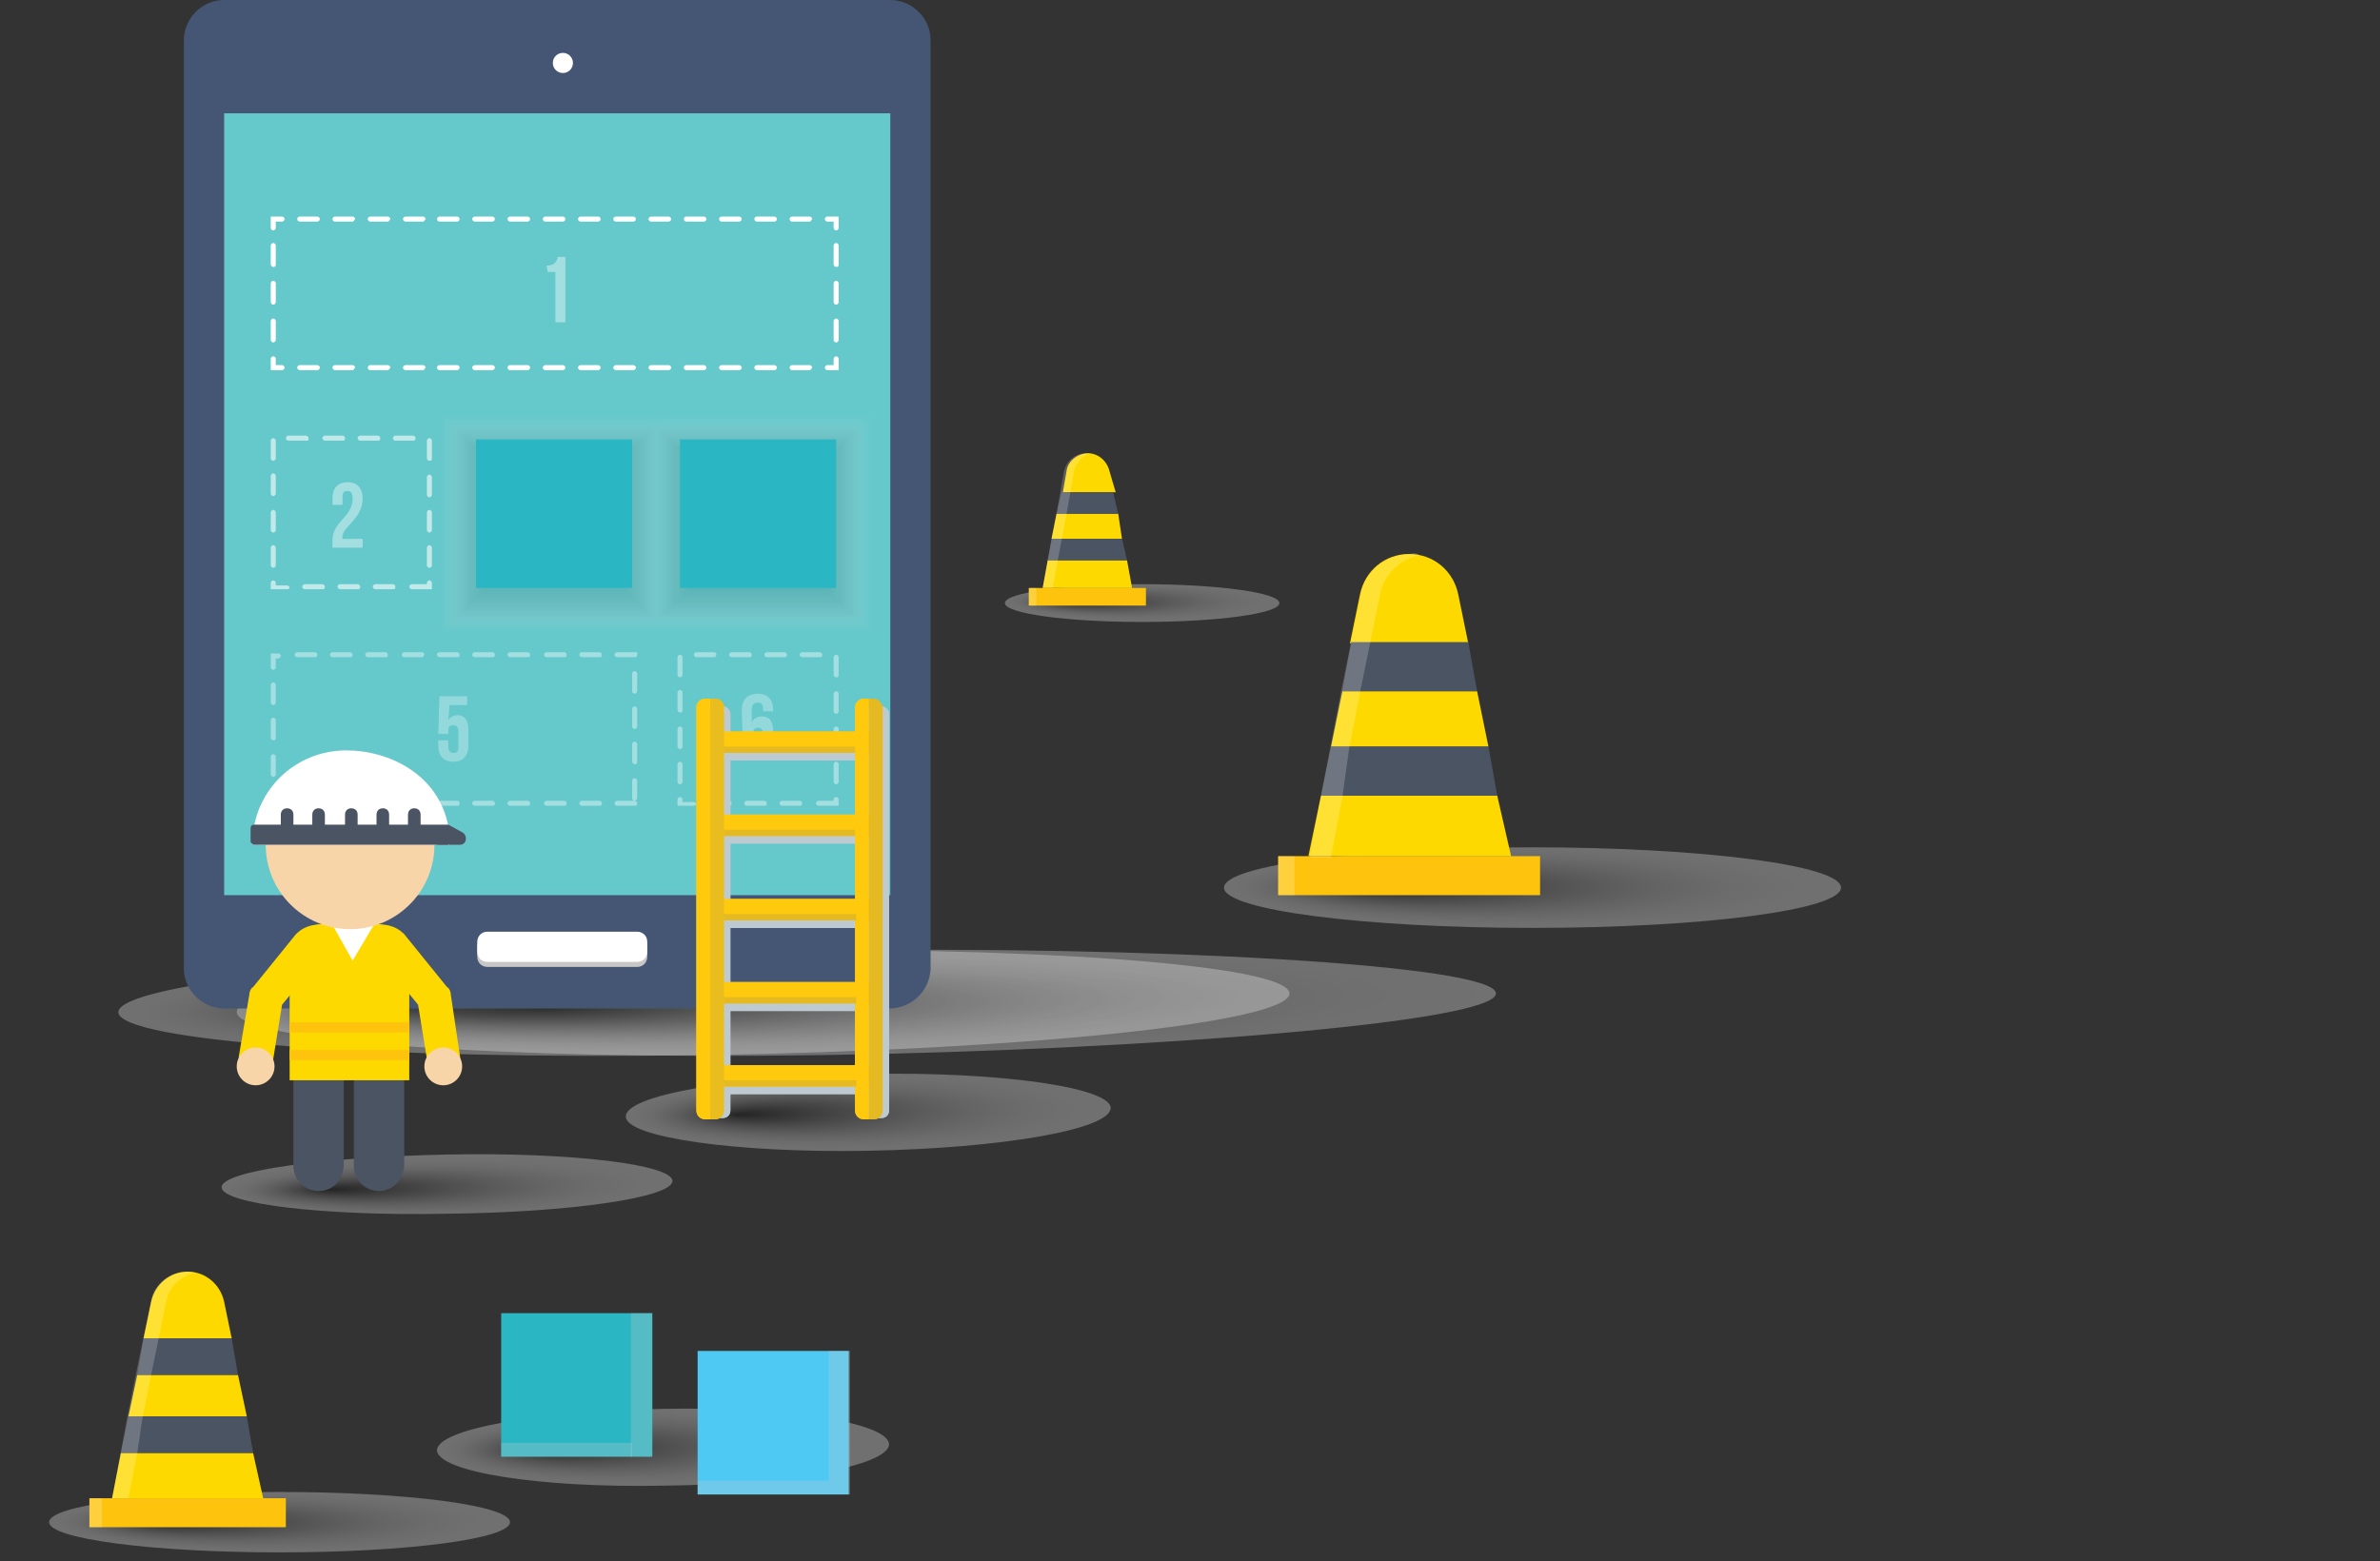 <?xml version="1.0" encoding="utf-8"?>
<!-- Generator: Adobe Illustrator 19.0.0, SVG Export Plug-In . SVG Version: 6.00 Build 0)  -->
<svg version="1.1" id="Layer_1" xmlns="http://www.w3.org/2000/svg" xmlns:xlink="http://www.w3.org/1999/xlink" x="0px" y="0px"
	 viewBox="34 -12 189 124" style="enable-background:new 34 -12 189 124;" xml:space="preserve">
<rect x="34" y="-12" width="189" height="124" fill="#333333" stroke="none"/>
<style type="text/css">
	.st0{opacity:0.3;fill:url(#XMLID_109_);enable-background:new    ;}
	.st1{opacity:0.3;fill:url(#XMLID_110_);enable-background:new    ;}
	.st2{opacity:0.3;fill:url(#XMLID_111_);enable-background:new    ;}
	.st3{fill:#FEC40D;}
	.st4{fill:#FED900;}
	.st5{fill:#4B5462;}
	.st6{opacity:0.2;fill:#FFFFFF;enable-background:new    ;}
	.st7{opacity:0.3;fill:url(#XMLID_112_);enable-background:new    ;}
	.st8{fill:#445674;}
	.st9{fill:#65C8CB;}
	.st10{opacity:0.4;}
	.st11{fill:#FFFFFF;}
	.st12{fill:#C8C6C7;}
	.st13{opacity:0.2;}
	.st14{opacity:0;}
	.st15{opacity:4.761905e-002;}
	.st16{fill:#EDEFEF;}
	.st17{opacity:9.523810e-002;}
	.st18{fill:#E0E3E4;}
	.st19{opacity:0.143;}
	.st20{fill:#D4D9DA;}
	.st21{opacity:0.191;}
	.st22{fill:#C9D0D1;}
	.st23{opacity:0.238;}
	.st24{fill:#BFC7C8;}
	.st25{opacity:0.286;}
	.st26{fill:#B4BFC0;}
	.st27{opacity:0.333;}
	.st28{fill:#AAB7B8;}
	.st29{opacity:0.381;}
	.st30{fill:#A0AFB0;}
	.st31{opacity:0.429;}
	.st32{fill:#96A7A9;}
	.st33{opacity:0.476;}
	.st34{fill:#8DA0A2;}
	.st35{opacity:0.524;}
	.st36{fill:#84999B;}
	.st37{opacity:0.571;}
	.st38{fill:#7B9394;}
	.st39{opacity:0.619;}
	.st40{fill:#728C8E;}
	.st41{opacity:0.667;}
	.st42{fill:#6A8687;}
	.st43{opacity:0.714;}
	.st44{fill:#618081;}
	.st45{opacity:0.762;}
	.st46{fill:#587B7B;}
	.st47{opacity:0.809;}
	.st48{fill:#507576;}
	.st49{opacity:0.857;}
	.st50{fill:#477070;}
	.st51{opacity:0.905;}
	.st52{fill:#3D6B6B;}
	.st53{opacity:0.952;}
	.st54{fill:#336666;}
	.st55{fill:#286262;}
	.st56{fill:#2AB6C2;}
	.st57{opacity:0.6;}
	.st58{opacity:0.3;}
	.st59{opacity:0.3;fill:url(#XMLID_113_);enable-background:new    ;}
	.st60{fill:#BDCAD1;}
	.st61{fill:#FFC90E;}
	.st62{fill:#E5B922;}
	.st63{fill:#EABD1E;}
	.st64{opacity:0.3;fill:url(#XMLID_114_);enable-background:new    ;}
	.st65{fill:#4EC9F3;}
	.st66{opacity:0.3;fill:#BDCAD1;enable-background:new    ;}
	.st67{opacity:0.3;fill:url(#XMLID_115_);enable-background:new    ;}
	.st68{fill:#F8D5A8;}
	.st69{opacity:0.3;fill:url(#XMLID_116_);enable-background:new    ;}
</style>
<radialGradient id="XMLID_109_" cx="966.31" cy="521.378" r="31.547" fx="966.094" fy="504.735" gradientTransform="matrix(-2.100000e-003 -0.137 1.531 -2.420000e-002 -693.291 212.668)" gradientUnits="userSpaceOnUse">
	<stop  offset="0" style="stop-color:#000000"/>
	<stop  offset="9.352094e-002" style="stop-color:#2B2B2B"/>
	<stop  offset="0.229" style="stop-color:#626262"/>
	<stop  offset="0.366" style="stop-color:#929292"/>
	<stop  offset="0.5" style="stop-color:#B9B9B9"/>
	<stop  offset="0.632" style="stop-color:#D8D8D8"/>
	<stop  offset="0.761" style="stop-color:#EEEEEE"/>
	<stop  offset="0.885" style="stop-color:#FBFBFB"/>
	<stop  offset="1" style="stop-color:#FFFFFF"/>
</radialGradient>
<path id="XMLID_354_" class="st0" d="M99.2,63.5c25.7-0.4,53.5,1.1,53.6,3.4c0,2.3-27.8,4.5-53.4,4.9c-25.7,0.4-46.5-1.1-46.6-3.4
	C52.7,66.1,73.5,63.9,99.2,63.5z"/>
<radialGradient id="XMLID_110_" cx="967.389" cy="512.954" r="30.372" fx="967.181" fy="496.93" gradientTransform="matrix(-2.100000e-003 -0.137 1.531 -2.420000e-002 -693.291 212.668)" gradientUnits="userSpaceOnUse">
	<stop  offset="0" style="stop-color:#000000"/>
	<stop  offset="9.352094e-002" style="stop-color:#2B2B2B"/>
	<stop  offset="0.229" style="stop-color:#626262"/>
	<stop  offset="0.366" style="stop-color:#929292"/>
	<stop  offset="0.5" style="stop-color:#B9B9B9"/>
	<stop  offset="0.632" style="stop-color:#D8D8D8"/>
	<stop  offset="0.761" style="stop-color:#EEEEEE"/>
	<stop  offset="0.885" style="stop-color:#FBFBFB"/>
	<stop  offset="1" style="stop-color:#FFFFFF"/>
</radialGradient>
<path id="XMLID_353_" class="st1" d="M89.8,63.5c25.7-0.4,46.5,1.1,46.6,3.4c0,2.3-20.8,4.5-46.4,4.9c-25.7,0.4-46.5-1.1-46.6-3.4
	C43.4,66.1,64.2,63.9,89.8,63.5z"/>
<g id="XMLID_815_">
	
		<radialGradient id="XMLID_111_" cx="780.896" cy="222.331" r="10.518" fx="780.824" fy="216.782" gradientTransform="matrix(0 -0.233 1.739 0 -330.45 290.835)" gradientUnits="userSpaceOnUse">
		<stop  offset="0" style="stop-color:#000000"/>
		<stop  offset="9.352094e-002" style="stop-color:#2B2B2B"/>
		<stop  offset="0.229" style="stop-color:#626262"/>
		<stop  offset="0.366" style="stop-color:#929292"/>
		<stop  offset="0.5" style="stop-color:#B9B9B9"/>
		<stop  offset="0.632" style="stop-color:#D8D8D8"/>
		<stop  offset="0.761" style="stop-color:#EEEEEE"/>
		<stop  offset="0.885" style="stop-color:#FBFBFB"/>
		<stop  offset="1" style="stop-color:#FFFFFF"/>
	</radialGradient>
	<ellipse id="XMLID_352_" class="st2" cx="56.2" cy="108.9" rx="18.3" ry="2.4"/>
	<g id="XMLID_816_">
		<rect id="XMLID_351_" x="41.1" y="107" class="st3" width="15.6" height="2.3"/>
		<path id="XMLID_350_" class="st4" d="M51.8,91.4C51.5,90,50.3,89,48.9,89l0,0c-1.4,0-2.6,1-2.9,2.4l-0.6,2.9h7L51.8,91.4z"/>
		<polygon id="XMLID_349_" class="st4" points="42.9,107 54.9,107 54.1,103.4 43.6,103.4 		"/>
		<polygon id="XMLID_348_" class="st4" points="44.9,97.2 44.2,100.5 53.6,100.5 52.9,97.2 		"/>
		<polygon id="XMLID_347_" class="st5" points="54.1,103.4 43.6,103.4 44.2,100.5 53.6,100.5 		"/>
		<polygon id="XMLID_346_" class="st5" points="52.9,97.2 44.9,97.2 45.4,94.3 52.4,94.3 		"/>
		<path id="XMLID_345_" class="st6" d="M49.5,89.1c-1.1,0.2-2.1,1.1-2.3,2.3l-0.6,2.9L46,97.2l-0.7,3.5l-0.4,2.7l-0.7,3.6h-1.3
			l0.7-3.7l0.5-2.7l0.7-3.5l0.6-2.9l0.6-2.9c0.2-1.3,1.5-2.3,2.9-2.3l0,0C49.1,89,49.3,89,49.5,89.1z"/>
		<rect id="XMLID_344_" x="41.1" y="107" class="st6" width="1" height="2.3"/>
	</g>
</g>
<g id="XMLID_67_">
	
		<radialGradient id="XMLID_112_" cx="997.298" cy="279.539" r="14.055" fx="997.202" fy="272.123" gradientTransform="matrix(0 -0.233 1.739 0 -330.45 290.835)" gradientUnits="userSpaceOnUse">
		<stop  offset="0" style="stop-color:#000000"/>
		<stop  offset="9.352094e-002" style="stop-color:#2B2B2B"/>
		<stop  offset="0.229" style="stop-color:#626262"/>
		<stop  offset="0.366" style="stop-color:#929292"/>
		<stop  offset="0.5" style="stop-color:#B9B9B9"/>
		<stop  offset="0.632" style="stop-color:#D8D8D8"/>
		<stop  offset="0.761" style="stop-color:#EEEEEE"/>
		<stop  offset="0.885" style="stop-color:#FBFBFB"/>
		<stop  offset="1" style="stop-color:#FFFFFF"/>
	</radialGradient>
	<ellipse id="XMLID_107_" class="st7" cx="155.7" cy="58.5" rx="24.5" ry="3.2"/>
	<g id="XMLID_68_">
		<rect id="XMLID_106_" x="135.5" y="56" class="st3" width="20.8" height="3.1"/>
		<path id="XMLID_75_" class="st4" d="M149.8,35.2c-0.4-1.9-2-3.2-3.9-3.2l0,0c-1.9,0-3.5,1.3-3.9,3.2l-0.8,3.9h9.4L149.8,35.2z"/>
		<polygon id="XMLID_74_" class="st4" points="137.9,56 154,56 152.9,51.2 138.9,51.2 		"/>
		<polygon id="XMLID_73_" class="st4" points="140.6,42.9 139.7,47.3 152.2,47.3 151.3,42.9 		"/>
		<polygon id="XMLID_72_" class="st5" points="152.9,51.2 138.9,51.2 139.7,47.3 152.2,47.3 		"/>
		<polygon id="XMLID_71_" class="st5" points="151.3,42.9 140.6,42.9 141.3,39 150.6,39 		"/>
		<path id="XMLID_70_" class="st6" d="M146.7,32.1c-1.5,0.3-2.8,1.5-3.1,3.1l-0.8,3.9l-0.8,3.9l-0.9,4.7l-0.5,3.6l-0.9,4.8h-1.7
			l0.9-4.9l0.7-3.6l0.9-4.7l0.8-3.9l0.8-3.9c0.3-1.7,2-3.1,3.9-3.1l0,0C146.2,31.9,146.5,31.9,146.7,32.1z"/>
		<rect id="XMLID_69_" x="135.5" y="56" class="st6" width="1.3" height="3.1"/>
	</g>
</g>
<path id="XMLID_343_" class="st8" d="M104.6,68.1H51.8c-1.7,0-3.2-1.4-3.2-3.2V-8.8c0-1.7,1.4-3.2,3.2-3.2h52.9
	c1.7,0,3.2,1.4,3.2,3.2V65C107.8,66.7,106.4,68.1,104.6,68.1z"/>
<rect id="XMLID_342_" x="51.8" y="-3" class="st9" width="52.9" height="62.1"/>
<g id="XMLID_782_" class="st10">
	<path id="XMLID_783_" class="st11" d="M84.4,52H83c-0.1,0-0.2-0.1-0.2-0.2c0-0.1,0.1-0.2,0.2-0.2h1.4c0.1,0,0.2,0.1,0.2,0.2
		C84.6,52,84.5,52,84.4,52z M81.6,52h-1.4c-0.1,0-0.2-0.1-0.2-0.2c0-0.1,0.1-0.2,0.2-0.2h1.4c0.1,0,0.2,0.1,0.2,0.2
		C81.8,52,81.7,52,81.6,52z M78.8,52h-1.4c-0.1,0-0.2-0.1-0.2-0.2c0-0.1,0.1-0.2,0.2-0.2h1.4c0.1,0,0.2,0.1,0.2,0.2
		C79,52,78.9,52,78.8,52z M75.9,52h-1.4c-0.1,0-0.2-0.1-0.2-0.2c0-0.1,0.1-0.2,0.2-0.2h1.4c0.1,0,0.2,0.1,0.2,0.2
		C76.1,52,76,52,75.9,52z M73.1,52h-1.4c-0.1,0-0.2-0.1-0.2-0.2c0-0.1,0.1-0.2,0.2-0.2h1.4c0.1,0,0.2,0.1,0.2,0.2
		C73.3,52,73.2,52,73.1,52z M70.3,52h-1.4c-0.1,0-0.2-0.1-0.2-0.2c0-0.1,0.1-0.2,0.2-0.2h1.4c0.1,0,0.2,0.1,0.2,0.2
		C70.5,52,70.4,52,70.3,52z M67.5,52h-1.4c-0.2,0-0.2,0-0.2-0.1s0.1-0.2,0.2-0.2h1.4c0.1,0,0.2,0.1,0.2,0.2C67.6,52,67.6,52,67.5,52
		z M64.6,52h-1.4c-0.1,0-0.2-0.1-0.2-0.2c0-0.1,0.1-0.2,0.2-0.2h1.4c0.1,0,0.2,0.1,0.2,0.2C64.8,52,64.7,52,64.6,52z M61.8,52h-1.4
		c-0.1,0-0.2-0.1-0.2-0.2c0-0.1,0.1-0.2,0.2-0.2h1.4c0.1,0,0.2,0.1,0.2,0.2C62,52,61.9,52,61.8,52z M59,52h-1.4
		c-0.1,0-0.2-0.1-0.2-0.2c0-0.1,0.1-0.2,0.2-0.2H59c0.1,0,0.2,0.1,0.2,0.2C59.2,52,59.1,52,59,52z M56.1,52h-0.6v-1.1
		c0-0.1,0.1-0.2,0.2-0.2c0.1,0,0.2,0.1,0.2,0.2v0.8h0.3c0.1,0,0.2,0.1,0.2,0.2C56.3,52,56.2,52,56.1,52z M84.4,51.6
		c-0.1,0-0.2-0.1-0.2-0.2V50c0-0.1,0.1-0.2,0.2-0.2s0.2,0.1,0.2,0.2v1.4C84.6,51.5,84.5,51.6,84.4,51.6z M55.7,49.7
		c-0.1,0-0.2-0.1-0.2-0.2v-1.4c0-0.1,0.1-0.2,0.2-0.2s0.2,0.1,0.2,0.2v1.4C55.9,49.6,55.8,49.7,55.7,49.7z M84.4,48.7
		c-0.1,0-0.2-0.1-0.2-0.2v-1.4c0-0.1,0.1-0.2,0.2-0.2s0.2,0.1,0.2,0.2v1.4C84.6,48.7,84.5,48.7,84.4,48.7z M55.7,46.8
		c-0.1,0-0.2-0.1-0.2-0.2v-1.4c0-0.1,0.1-0.2,0.2-0.2s0.2,0.1,0.2,0.2v1.4C55.9,46.8,55.8,46.8,55.7,46.8z M84.4,45.9
		c-0.1,0-0.2-0.1-0.2-0.2v-1.4c0-0.1,0.1-0.2,0.2-0.2s0.2,0.1,0.2,0.2v1.4C84.6,45.8,84.5,45.9,84.4,45.9z M55.7,44
		c-0.1,0-0.2-0.1-0.2-0.2v-1.4c0-0.1,0.1-0.2,0.2-0.2s0.2,0.1,0.2,0.2v1.4C55.9,43.9,55.8,44,55.7,44z M84.4,43.1
		c-0.1,0-0.2-0.1-0.2-0.2v-1.4c0-0.1,0.1-0.2,0.2-0.2s0.2,0.1,0.2,0.2v1.4C84.6,43,84.5,43.1,84.4,43.1z M55.7,41.2
		c-0.1,0-0.2-0.1-0.2-0.2v-1.1h0.6c0.1,0,0.2,0.1,0.2,0.2c0,0.1-0.1,0.2-0.2,0.2h-0.2V41C55.9,41.1,55.8,41.2,55.7,41.2z M84.4,40.2
		L84.4,40.2H83c-0.1,0-0.2-0.1-0.2-0.2c0-0.1,0.1-0.2,0.2-0.2h1.6V40C84.6,40.2,84.5,40.2,84.4,40.2z M81.6,40.2h-1.4
		c-0.1,0-0.2-0.1-0.2-0.2c0-0.1,0.1-0.2,0.2-0.2h1.4c0.1,0,0.2,0.1,0.2,0.2C81.8,40.2,81.7,40.2,81.6,40.2z M78.8,40.2h-1.4
		c-0.1,0-0.2-0.1-0.2-0.2c0-0.1,0.1-0.2,0.2-0.2h1.4c0.1,0,0.2,0.1,0.2,0.2C79,40.2,78.9,40.2,78.8,40.2z M75.9,40.2h-1.4
		c-0.1,0-0.2-0.1-0.2-0.2c0-0.1,0.1-0.2,0.2-0.2h1.4c0.1,0,0.2,0.1,0.2,0.2C76.1,40.2,76,40.2,75.9,40.2z M73.1,40.2h-1.4
		c-0.1,0-0.2-0.1-0.2-0.2c0-0.1,0.1-0.2,0.2-0.2h1.4c0.1,0,0.2,0.1,0.2,0.2C73.3,40.2,73.2,40.2,73.1,40.2z M70.3,40.2h-1.4
		c-0.1,0-0.2-0.1-0.2-0.2c0-0.1,0.1-0.2,0.2-0.2h1.4c0.1,0,0.2,0.1,0.2,0.2C70.5,40.2,70.4,40.2,70.3,40.2z M67.5,40.2h-1.4
		c-0.1,0-0.2-0.1-0.2-0.2c0-0.1,0.1-0.2,0.2-0.2h1.4c0.1,0,0.2,0.1,0.2,0.2C67.6,40.2,67.6,40.2,67.5,40.2z M64.6,40.2h-1.4
		c-0.1,0-0.2-0.1-0.2-0.2c0-0.1,0.1-0.2,0.2-0.2h1.4c0.1,0,0.2,0.1,0.2,0.2C64.8,40.2,64.7,40.2,64.6,40.2z M61.8,40.2h-1.4
		c-0.1,0-0.2-0.1-0.2-0.2c0-0.1,0.1-0.2,0.2-0.2h1.4c0.1,0,0.2,0.1,0.2,0.2C62,40.2,61.9,40.2,61.8,40.2z M59,40.2h-1.4
		c-0.1,0-0.2-0.1-0.2-0.2c0-0.1,0.1-0.2,0.2-0.2H59c0.1,0,0.2,0.1,0.2,0.2C59.2,40.2,59.1,40.2,59,40.2z"/>
</g>
<path id="XMLID_312_" class="st12" d="M84.6,64.8H72.7c-0.4,0-0.8-0.3-0.8-0.8v-0.8c0-0.4,0.3-0.8,0.8-0.8h11.9
	c0.4,0,0.8,0.3,0.8,0.8V64C85.4,64.4,85.1,64.8,84.6,64.8z"/>
<path id="XMLID_311_" class="st11" d="M84.6,64.4H72.7c-0.4,0-0.8-0.3-0.8-0.8v-0.8c0-0.4,0.3-0.8,0.8-0.8h11.9
	c0.4,0,0.8,0.3,0.8,0.8v0.8C85.4,64,85.1,64.4,84.6,64.4z"/>
<circle id="XMLID_310_" class="st11" cx="78.7" cy="-7" r="0.8"/>
<g id="XMLID_704_" class="st13">
	<g id="XMLID_4_" class="st14">
		<rect id="XMLID_6_" x="68.7" y="20.8" class="st11" width="18.6" height="17.7"/>
		<rect id="XMLID_5_" x="84.9" y="20.8" class="st11" width="18.6" height="17.7"/>
	</g>
	<g id="XMLID_26_" class="st15">
		<rect id="XMLID_66_" x="68.9" y="20.9" class="st16" width="18.2" height="17.3"/>
		<rect id="XMLID_46_" x="85.1" y="20.9" class="st16" width="18.2" height="17.3"/>
	</g>
	<g id="XMLID_25_" class="st17">
		<rect id="XMLID_65_" x="69.1" y="21.1" class="st18" width="17.8" height="17"/>
		<rect id="XMLID_45_" x="85.3" y="21.1" class="st18" width="17.8" height="17"/>
	</g>
	<g id="XMLID_24_" class="st19">
		<rect id="XMLID_64_" x="69.3" y="21.3" class="st20" width="17.4" height="16.6"/>
		<rect id="XMLID_44_" x="85.4" y="21.3" class="st20" width="17.5" height="16.6"/>
	</g>
	<g id="XMLID_23_" class="st21">
		<rect id="XMLID_63_" x="69.5" y="21.5" class="st22" width="17.1" height="16.2"/>
		<rect id="XMLID_43_" x="85.6" y="21.5" class="st22" width="17.1" height="16.2"/>
	</g>
	<g id="XMLID_22_" class="st23">
		<rect id="XMLID_62_" x="69.7" y="21.7" class="st24" width="16.7" height="15.9"/>
		<rect id="XMLID_42_" x="85.8" y="21.7" class="st24" width="16.7" height="15.9"/>
	</g>
	<g id="XMLID_21_" class="st25">
		<rect id="XMLID_61_" x="69.9" y="21.9" class="st26" width="16.3" height="15.5"/>
		<rect id="XMLID_41_" x="86" y="21.8" class="st26" width="16.3" height="15.5"/>
	</g>
	<g id="XMLID_20_" class="st27">
		<rect id="XMLID_60_" x="70.1" y="22" class="st28" width="15.9" height="15.1"/>
		<rect id="XMLID_40_" x="86.2" y="22" class="st28" width="15.9" height="15.2"/>
	</g>
	<g id="XMLID_19_" class="st29">
		<rect id="XMLID_59_" x="70.3" y="22.2" class="st30" width="15.5" height="14.8"/>
		<rect id="XMLID_39_" x="86.4" y="22.2" class="st30" width="15.6" height="14.8"/>
	</g>
	<g id="XMLID_18_" class="st31">
		<rect id="XMLID_58_" x="70.5" y="22.4" class="st32" width="15.1" height="14.4"/>
		<rect id="XMLID_38_" x="86.6" y="22.4" class="st32" width="15.2" height="14.4"/>
	</g>
	<g id="XMLID_17_" class="st33">
		<rect id="XMLID_57_" x="70.7" y="22.6" class="st34" width="14.7" height="14"/>
		<rect id="XMLID_37_" x="86.8" y="22.6" class="st34" width="14.8" height="14.1"/>
	</g>
	<g id="XMLID_16_" class="st35">
		<rect id="XMLID_56_" x="70.9" y="22.8" class="st36" width="14.3" height="13.6"/>
		<rect id="XMLID_36_" x="87" y="22.7" class="st36" width="14.4" height="13.7"/>
	</g>
	<g id="XMLID_15_" class="st37">
		<rect id="XMLID_55_" x="71" y="23" class="st38" width="14" height="13.3"/>
		<rect id="XMLID_35_" x="87.1" y="22.9" class="st38" width="14" height="13.4"/>
	</g>
	<g id="XMLID_14_" class="st39">
		<rect id="XMLID_54_" x="71.2" y="23.1" class="st40" width="13.6" height="12.9"/>
		<rect id="XMLID_34_" x="87.3" y="23.1" class="st40" width="13.7" height="13"/>
	</g>
	<g id="XMLID_13_" class="st41">
		<rect id="XMLID_53_" x="71.4" y="23.3" class="st42" width="13.2" height="12.5"/>
		<rect id="XMLID_33_" x="87.5" y="23.3" class="st42" width="13.3" height="12.6"/>
	</g>
	<g id="XMLID_12_" class="st43">
		<rect id="XMLID_52_" x="71.6" y="23.5" class="st44" width="12.8" height="12.2"/>
		<rect id="XMLID_32_" x="87.7" y="23.5" class="st44" width="12.9" height="12.3"/>
	</g>
	<g id="XMLID_11_" class="st45">
		<rect id="XMLID_51_" x="71.8" y="23.7" class="st46" width="12.4" height="11.8"/>
		<rect id="XMLID_31_" x="87.9" y="23.6" class="st46" width="12.5" height="11.9"/>
	</g>
	<g id="XMLID_10_" class="st47">
		<rect id="XMLID_50_" x="72" y="23.9" class="st48" width="12" height="11.4"/>
		<rect id="XMLID_30_" x="88.1" y="23.8" class="st48" width="12.2" height="11.6"/>
	</g>
	<g id="XMLID_9_" class="st49">
		<rect id="XMLID_49_" x="72.2" y="24.1" class="st50" width="11.6" height="11.1"/>
		<rect id="XMLID_29_" x="88.3" y="24" class="st50" width="11.8" height="11.2"/>
	</g>
	<g id="XMLID_8_" class="st51">
		<rect id="XMLID_48_" x="72.4" y="24.2" class="st52" width="11.3" height="10.7"/>
		<rect id="XMLID_28_" x="88.5" y="24.2" class="st52" width="11.4" height="10.8"/>
	</g>
	<g id="XMLID_7_" class="st53">
		<rect id="XMLID_47_" x="72.6" y="24.4" class="st54" width="10.9" height="10.3"/>
		<rect id="XMLID_27_" x="88.7" y="24.4" class="st54" width="11" height="10.5"/>
	</g>
	<g id="XMLID_1_">
		<rect id="XMLID_3_" x="72.8" y="24.6" class="st55" width="10.5" height="10"/>
		<rect id="XMLID_2_" x="88.9" y="24.5" class="st55" width="10.6" height="10.1"/>
	</g>
</g>
<rect id="XMLID_305_" x="71.8" y="22.9" class="st56" width="12.4" height="11.8"/>
<g id="XMLID_683_" class="st57">
	<path id="XMLID_684_" class="st11" d="M68.3,34.8h-1.6c-0.1,0-0.2-0.1-0.2-0.2c0-0.1,0.1-0.2,0.2-0.2h1.2v-0.1
		c0-0.1,0.1-0.2,0.2-0.2s0.2,0.1,0.2,0.2C68.3,34.3,68.3,34.8,68.3,34.8z M65.2,34.8h-1.4c-0.1,0-0.2-0.1-0.2-0.2
		c0-0.1,0.1-0.2,0.2-0.2h1.4c0.1,0,0.2,0.1,0.2,0.2C65.4,34.8,65.3,34.8,65.2,34.8z M62.4,34.8H61c-0.1,0-0.2-0.1-0.2-0.2
		c0-0.1,0.1-0.2,0.2-0.2h1.4c0.1,0,0.2,0.1,0.2,0.2C62.6,34.8,62.5,34.8,62.4,34.8z M59.6,34.8h-1.4c-0.1,0-0.2-0.1-0.2-0.2
		c0-0.1,0.1-0.2,0.2-0.2h1.4c0.1,0,0.2,0.1,0.2,0.2C59.8,34.8,59.7,34.8,59.6,34.8z M56.8,34.8h-1.3v-0.5c0-0.1,0.1-0.2,0.2-0.2
		c0.1,0,0.2,0.1,0.2,0.2v0.2h0.9c0.1,0,0.2,0.1,0.2,0.2C56.9,34.8,56.9,34.8,56.8,34.8z M68.1,33.1c-0.1,0-0.2-0.1-0.2-0.2v-1.4
		c0-0.1,0.1-0.2,0.2-0.2s0.2,0.1,0.2,0.2v1.4C68.3,33,68.2,33.1,68.1,33.1z M55.7,33.1c-0.1,0-0.2-0.1-0.2-0.2v-1.4
		c0-0.1,0.1-0.2,0.2-0.2s0.2,0.1,0.2,0.2v1.4C55.9,33,55.8,33.1,55.7,33.1z M68.1,30.3c-0.1,0-0.2-0.1-0.2-0.2v-1.4
		c0-0.1,0.1-0.2,0.2-0.2s0.2,0.1,0.2,0.2v1.4C68.3,30.2,68.2,30.3,68.1,30.3z M55.7,30.3c-0.1,0-0.2-0.1-0.2-0.2v-1.4
		c0-0.1,0.1-0.2,0.2-0.2s0.2,0.1,0.2,0.2v1.4C55.9,30.2,55.8,30.3,55.7,30.3z M68.1,27.5c-0.1,0-0.2-0.1-0.2-0.2v-1.4
		c0-0.1,0.1-0.2,0.2-0.2s0.2,0.1,0.2,0.2v1.4C68.3,27.4,68.2,27.5,68.1,27.5z M55.7,27.4c-0.1,0-0.2-0.1-0.2-0.2v-1.4
		c0-0.1,0.1-0.2,0.2-0.2s0.2,0.1,0.2,0.2v1.4C55.9,27.3,55.8,27.4,55.7,27.4z M68.1,24.6c-0.1,0-0.2-0.1-0.2-0.2V23
		c0-0.1,0.1-0.2,0.2-0.2s0.2,0.1,0.2,0.2v1.4C68.3,24.6,68.2,24.6,68.1,24.6z M55.7,24.6c-0.1,0-0.2-0.1-0.2-0.2V23
		c0-0.1,0.1-0.2,0.2-0.2s0.2,0.1,0.2,0.2v1.4C55.9,24.5,55.8,24.6,55.7,24.6z M66.8,23h-1.4c-0.1,0-0.2-0.1-0.2-0.2s0.1-0.2,0.2-0.2
		h1.4c0.1,0,0.2,0.1,0.2,0.2C67,23,66.9,23,66.8,23z M64,23h-1.4c-0.1,0-0.2-0.1-0.2-0.2s0.1-0.2,0.2-0.2H64c0.1,0,0.2,0.1,0.2,0.2
		C64.2,23,64.1,23,64,23z M61.2,23h-1.4c-0.1,0-0.2-0.1-0.2-0.2s0.1-0.2,0.2-0.2h1.4c0.1,0,0.2,0.1,0.2,0.2C61.4,23,61.3,23,61.2,23
		z M58.4,23h-1.5c-0.1,0-0.2-0.1-0.2-0.2s0.1-0.2,0.2-0.2h1.4c0.1,0,0.2,0.1,0.2,0.2C58.5,23,58.5,23,58.4,23z"/>
</g>
<g id="XMLID_664_" class="st10">
	<path id="XMLID_665_" class="st11" d="M100.6,52H99c-0.1,0-0.2-0.1-0.2-0.2c0-0.1,0.1-0.2,0.2-0.2h1.2v-0.1c0-0.1,0.1-0.2,0.2-0.2
		s0.2,0.1,0.2,0.2C100.6,51.5,100.6,52,100.6,52z M97.5,52h-1.4c-0.1,0-0.2-0.1-0.2-0.2c0-0.1,0.1-0.2,0.2-0.2h1.4
		c0.1,0,0.2,0.1,0.2,0.2C97.7,52,97.6,52,97.5,52z M94.7,52h-1.4c-0.1,0-0.2-0.1-0.2-0.2c0-0.1,0.1-0.2,0.2-0.2h1.4
		c0.1,0,0.2,0.1,0.2,0.2C94.9,52,94.8,52,94.7,52z M91.9,52h-1.4c-0.1,0-0.2-0.1-0.2-0.2c0-0.1,0.1-0.2,0.2-0.2h1.4
		c0.1,0,0.2,0.1,0.2,0.2C92.1,52,92,52,91.9,52z M89.1,52h-1.3v-0.5c0-0.1,0.1-0.2,0.2-0.2s0.2,0.1,0.2,0.2v0.2h0.9
		c0.1,0,0.2,0.1,0.2,0.2C89.2,52,89.2,52,89.1,52z M100.4,50.3c-0.1,0-0.2-0.1-0.2-0.2v-1.4c0-0.1,0.1-0.2,0.2-0.2s0.2,0.1,0.2,0.2
		v1.4C100.6,50.2,100.5,50.3,100.4,50.3z M88,50.3c-0.1,0-0.2-0.1-0.2-0.2v-1.4c0-0.1,0.1-0.2,0.2-0.2s0.2,0.1,0.2,0.2v1.4
		C88.2,50.2,88.1,50.3,88,50.3z M100.4,47.5c-0.1,0-0.2-0.1-0.2-0.2v-1.4c0-0.1,0.1-0.2,0.2-0.2s0.2,0.1,0.2,0.2v1.4
		C100.6,47.4,100.5,47.5,100.4,47.5z M88,47.5c-0.1,0-0.2-0.1-0.2-0.2v-1.4c0-0.1,0.1-0.2,0.2-0.2s0.2,0.1,0.2,0.2v1.4
		C88.2,47.4,88.1,47.5,88,47.5z M100.4,44.7c-0.1,0-0.2-0.1-0.2-0.2v-1.4c0-0.1,0.1-0.2,0.2-0.2s0.2,0.1,0.2,0.2v1.4
		C100.6,44.6,100.5,44.7,100.4,44.7z M88,44.6c-0.1,0-0.2-0.1-0.2-0.2V43c0-0.1,0.1-0.2,0.2-0.2s0.2,0.1,0.2,0.2v1.4
		C88.2,44.6,88.1,44.6,88,44.6z M100.4,41.8c-0.1,0-0.2-0.1-0.2-0.2v-1.4c0-0.1,0.1-0.2,0.2-0.2s0.2,0.1,0.2,0.2v1.4
		C100.6,41.8,100.5,41.8,100.4,41.8z M88,41.8c-0.1,0-0.2-0.1-0.2-0.2v-1.4c0-0.1,0.1-0.2,0.2-0.2s0.2,0.1,0.2,0.2v1.4
		C88.2,41.7,88.1,41.8,88,41.8z M99.1,40.2h-1.4c-0.1,0-0.2-0.1-0.2-0.2c0-0.1,0.1-0.2,0.2-0.2h1.4c0.1,0,0.2,0.1,0.2,0.2
		C99.3,40.2,99.2,40.2,99.1,40.2z M96.3,40.2h-1.4c-0.1,0-0.2-0.1-0.2-0.2c0-0.1,0.1-0.2,0.2-0.2h1.4c0.1,0,0.2,0.1,0.2,0.2
		C96.5,40.2,96.4,40.2,96.3,40.2z M93.5,40.2h-1.4c-0.1,0-0.2-0.1-0.2-0.2c0-0.1,0.1-0.2,0.2-0.2h1.4c0.1,0,0.2,0.1,0.2,0.2
		C93.7,40.2,93.6,40.2,93.5,40.2z M90.7,40.2h-1.4c-0.1,0-0.2-0.1-0.2-0.2c0-0.1,0.1-0.2,0.2-0.2h1.4c0.1,0,0.2,0.1,0.2,0.2
		C90.8,40.2,90.8,40.2,90.7,40.2z"/>
</g>
<rect id="XMLID_269_" x="88" y="22.9" class="st56" width="12.4" height="11.8"/>
<g id="XMLID_610_">
	<g id="XMLID_661_">
		<path id="XMLID_268_" class="st11" d="M100.6,17.4h-0.9c-0.1,0-0.2-0.1-0.2-0.2s0.1-0.2,0.2-0.2h0.5v-0.5c0-0.1,0.1-0.2,0.2-0.2
			s0.2,0.1,0.2,0.2C100.6,16.5,100.6,17.4,100.6,17.4z"/>
	</g>
	<g id="XMLID_644_">
		<path id="XMLID_645_" class="st11" d="M98.3,17.4h-1.4c-0.1,0-0.2-0.1-0.2-0.2s0.1-0.2,0.2-0.2h1.4c0.1,0,0.2,0.1,0.2,0.2
			C98.4,17.3,98.4,17.4,98.3,17.4z M95.5,17.4h-1.4c-0.1,0-0.2-0.1-0.2-0.2S94,17,94.1,17h1.4c0.1,0,0.2,0.1,0.2,0.2
			S95.6,17.4,95.5,17.4z M92.7,17.4h-1.4c-0.1,0-0.2-0.1-0.2-0.2s0.1-0.2,0.2-0.2h1.4c0.1,0,0.2,0.1,0.2,0.2S92.8,17.4,92.7,17.4z
			 M89.9,17.4h-1.4c-0.1,0-0.2-0.1-0.2-0.2s0.1-0.2,0.2-0.2h1.4c0.1,0,0.2,0.1,0.2,0.2S90,17.4,89.9,17.4z M87.1,17.4h-1.4
			c-0.1,0-0.2-0.1-0.2-0.2s0.1-0.2,0.2-0.2h1.4c0.1,0,0.2,0.1,0.2,0.2S87.2,17.4,87.1,17.4z M84.3,17.4h-1.4c-0.1,0-0.2-0.1-0.2-0.2
			s0.1-0.2,0.2-0.2h1.4c0.1,0,0.2,0.1,0.2,0.2C84.5,17.3,84.4,17.4,84.3,17.4z M81.5,17.4h-1.4c-0.1,0-0.2-0.1-0.2-0.2
			S80,17,80.1,17h1.4c0.1,0,0.2,0.1,0.2,0.2S81.6,17.4,81.5,17.4z M78.7,17.4h-1.4c-0.1,0-0.2-0.1-0.2-0.2s0.1-0.2,0.2-0.2h1.4
			c0.1,0,0.2,0.1,0.2,0.2S78.8,17.4,78.7,17.4z M75.9,17.4h-1.4c-0.1,0-0.2-0.1-0.2-0.2s0.1-0.2,0.2-0.2h1.4c0.1,0,0.2,0.1,0.2,0.2
			S76,17.4,75.9,17.4z M73.1,17.4h-1.4c-0.1,0-0.2-0.1-0.2-0.2s0.1-0.2,0.2-0.2h1.4c0.1,0,0.2,0.1,0.2,0.2S73.2,17.4,73.1,17.4z
			 M70.3,17.4h-1.4c-0.1,0-0.2-0.1-0.2-0.2s0.1-0.2,0.2-0.2h1.4c0.1,0,0.2,0.1,0.2,0.2C70.5,17.3,70.4,17.4,70.3,17.4z M67.6,17.4
			h-1.4c-0.1,0-0.2-0.1-0.2-0.2s0.1-0.2,0.2-0.2h1.4c0.1,0,0.2,0.1,0.2,0.2C67.7,17.3,67.7,17.4,67.6,17.4z M64.8,17.4h-1.4
			c-0.1,0-0.2-0.1-0.2-0.2s0.1-0.2,0.2-0.2h1.4c0.1,0,0.2,0.1,0.2,0.2C64.9,17.3,64.9,17.4,64.8,17.4z M62,17.4h-1.4
			c-0.1,0-0.2-0.1-0.2-0.2s0.1-0.2,0.2-0.2H62c0.1,0,0.2,0.1,0.2,0.2C62.1,17.3,62.1,17.4,62,17.4z M59.2,17.4h-1.4
			c-0.1,0-0.2-0.1-0.2-0.2s0.1-0.2,0.2-0.2h1.4c0.1,0,0.2,0.1,0.2,0.2S59.3,17.4,59.2,17.4z"/>
	</g>
	<g id="XMLID_642_">
		<path id="XMLID_252_" class="st11" d="M56.4,17.4h-0.9v-0.9c0-0.1,0.1-0.2,0.2-0.2c0.1,0,0.2,0.1,0.2,0.2V17h0.5
			c0.1,0,0.2,0.1,0.2,0.2C56.6,17.3,56.5,17.4,56.4,17.4z"/>
	</g>
	<g id="XMLID_637_">
		<path id="XMLID_638_" class="st11" d="M55.7,15.2c-0.1,0-0.2-0.1-0.2-0.2v-1.5c0-0.1,0.1-0.2,0.2-0.2s0.2,0.1,0.2,0.2V15
			C55.9,15.1,55.8,15.2,55.7,15.2z M55.7,12.2c-0.1,0-0.2-0.1-0.2-0.2v-1.5c0-0.1,0.1-0.2,0.2-0.2s0.2,0.1,0.2,0.2V12
			C55.9,12.1,55.8,12.2,55.7,12.2z M55.7,9.2c-0.1,0-0.2-0.1-0.2-0.2V7.5c0-0.1,0.1-0.2,0.2-0.2s0.2,0.1,0.2,0.2V9
			C55.9,9.2,55.8,9.2,55.7,9.2z"/>
	</g>
	<g id="XMLID_635_">
		<path id="XMLID_248_" class="st11" d="M55.7,6.3c-0.1,0-0.2-0.1-0.2-0.2V5.2h0.9c0.1,0,0.2,0.1,0.2,0.2s-0.1,0.2-0.2,0.2h-0.5v0.5
			C55.9,6.2,55.8,6.3,55.7,6.3z"/>
	</g>
	<g id="XMLID_618_">
		<path id="XMLID_619_" class="st11" d="M98.3,5.6h-1.4c-0.1,0-0.2-0.1-0.2-0.2s0.1-0.2,0.2-0.2h1.4c0.1,0,0.2,0.1,0.2,0.2
			C98.4,5.5,98.4,5.6,98.3,5.6z M95.5,5.6h-1.4c-0.1,0-0.2-0.1-0.2-0.2s0.1-0.2,0.2-0.2h1.4c0.1,0,0.2,0.1,0.2,0.2
			S95.6,5.6,95.5,5.6z M92.7,5.6h-1.4c-0.1,0-0.2-0.1-0.2-0.2s0.1-0.2,0.2-0.2h1.4c0.1,0,0.2,0.1,0.2,0.2S92.8,5.6,92.7,5.6z
			 M89.9,5.6h-1.4c-0.1,0-0.2-0.1-0.2-0.2s0.1-0.2,0.2-0.2h1.4c0.1,0,0.2,0.1,0.2,0.2S90,5.6,89.9,5.6z M87.1,5.6h-1.4
			c-0.1,0-0.2-0.1-0.2-0.2s0.1-0.2,0.2-0.2h1.4c0.1,0,0.2,0.1,0.2,0.2S87.2,5.6,87.1,5.6z M84.3,5.6h-1.4c-0.1,0-0.2-0.1-0.2-0.2
			s0.1-0.2,0.2-0.2h1.4c0.1,0,0.2,0.1,0.2,0.2S84.4,5.6,84.3,5.6z M81.5,5.6h-1.4c-0.1,0-0.2-0.1-0.2-0.2s0.1-0.2,0.2-0.2h1.4
			c0.1,0,0.2,0.1,0.2,0.2S81.6,5.6,81.5,5.6z M78.7,5.6h-1.4c-0.1,0-0.2-0.1-0.2-0.2s0.1-0.2,0.2-0.2h1.4c0.1,0,0.2,0.1,0.2,0.2
			S78.8,5.6,78.7,5.6z M75.9,5.6h-1.4c-0.1,0-0.2-0.1-0.2-0.2s0.1-0.2,0.2-0.2h1.4c0.1,0,0.2,0.1,0.2,0.2S76,5.6,75.9,5.6z
			 M73.1,5.6h-1.4c-0.1,0-0.2-0.1-0.2-0.2s0.1-0.2,0.2-0.2h1.4c0.1,0,0.2,0.1,0.2,0.2S73.2,5.6,73.1,5.6z M70.3,5.6h-1.4
			c-0.1,0-0.2-0.1-0.2-0.2s0.1-0.2,0.2-0.2h1.4c0.1,0,0.2,0.1,0.2,0.2S70.4,5.6,70.3,5.6z M67.6,5.6h-1.4c-0.1,0-0.2-0.1-0.2-0.2
			s0.1-0.2,0.2-0.2h1.4c0.1,0,0.2,0.1,0.2,0.2C67.7,5.5,67.7,5.6,67.6,5.6z M64.8,5.6h-1.4c-0.1,0-0.2-0.1-0.2-0.2s0.1-0.2,0.2-0.2
			h1.4c0.1,0,0.2,0.1,0.2,0.2C64.9,5.5,64.9,5.6,64.8,5.6z M62,5.6h-1.4c-0.1,0-0.2-0.1-0.2-0.2s0.1-0.2,0.2-0.2H62
			c0.1,0,0.2,0.1,0.2,0.2C62.1,5.5,62.1,5.6,62,5.6z M59.2,5.6h-1.4c-0.1,0-0.2-0.1-0.2-0.2s0.1-0.2,0.2-0.2h1.4
			c0.1,0,0.2,0.1,0.2,0.2S59.3,5.6,59.2,5.6z"/>
	</g>
	<g id="XMLID_616_">
		<path id="XMLID_232_" class="st11" d="M100.4,6.3c-0.1,0-0.2-0.1-0.2-0.2V5.6h-0.5c-0.1,0-0.2-0.1-0.2-0.2s0.1-0.2,0.2-0.2h0.9
			v0.9C100.6,6.2,100.5,6.3,100.4,6.3z"/>
	</g>
	<g id="XMLID_611_">
		<path id="XMLID_612_" class="st11" d="M100.4,15.2c-0.1,0-0.2-0.1-0.2-0.2v-1.5c0-0.1,0.1-0.2,0.2-0.2s0.2,0.1,0.2,0.2V15
			C100.6,15.1,100.5,15.2,100.4,15.2z M100.4,12.2c-0.1,0-0.2-0.1-0.2-0.2v-1.5c0-0.1,0.1-0.2,0.2-0.2s0.2,0.1,0.2,0.2V12
			C100.6,12.1,100.5,12.2,100.4,12.2z M100.4,9.2c-0.1,0-0.2-0.1-0.2-0.2V7.5c0-0.1,0.1-0.2,0.2-0.2s0.2,0.1,0.2,0.2V9
			C100.6,9.2,100.5,9.2,100.4,9.2z"/>
	</g>
</g>
<g id="XMLID_596_">
	<g id="XMLID_607_" class="st58">
		<path id="XMLID_608_" class="st11" d="M69.6,46.8v0.5c0,0.4,0.2,0.5,0.4,0.5c0.3,0,0.4-0.1,0.4-0.5v-1.2c0-0.4-0.2-0.5-0.4-0.5
			c-0.3,0-0.4,0.1-0.4,0.5v0.2h-0.8l0.1-3h2.2V44h-1.4l-0.1,1.2c0.1-0.2,0.4-0.4,0.7-0.4c0.6,0,0.9,0.4,0.9,1.2v1.2
			c0,0.8-0.4,1.3-1.2,1.3s-1.2-0.5-1.2-1.3v-0.4H69.6z"/>
	</g>
	<g id="XMLID_604_" class="st10">
		<path id="XMLID_605_" class="st11" d="M77.4,9.1c0.6,0,0.8-0.3,0.9-0.7h0.6v5.2h-0.8v-4h-0.6L77.4,9.1L77.4,9.1z"/>
	</g>
	<g id="XMLID_601_" class="st10">
		<path id="XMLID_602_" class="st11" d="M61.6,27c-0.3,0-0.4,0.1-0.4,0.5v0.6h-0.8v-0.5c0-0.8,0.4-1.3,1.2-1.3s1.2,0.5,1.2,1.3
			c0,1.7-1.8,2.3-1.6,3.2h1.6v0.7h-2.4v-0.6c0-1.5,1.6-1.8,1.6-3.3C62,27.2,61.9,27,61.6,27z"/>
	</g>
	<g id="XMLID_597_" class="st58">
		<path id="XMLID_598_" class="st11" d="M92.9,44.5c0-0.9,0.4-1.4,1.3-1.4c0.8,0,1.2,0.5,1.2,1.3v0.1h-0.8v-0.2
			c0-0.4-0.2-0.5-0.4-0.5c-0.3,0-0.5,0.1-0.5,0.6v1c0.1-0.3,0.4-0.5,0.8-0.5c0.6,0,0.9,0.4,0.9,1.2v1c0,0.8-0.4,1.3-1.2,1.3
			c-0.8,0-1.2-0.5-1.2-1.3L92.9,44.5L92.9,44.5z M93.8,46.3v0.9c0,0.4,0.2,0.5,0.4,0.5c0.3,0,0.4-0.1,0.4-0.5v-0.9
			c0-0.4-0.2-0.5-0.4-0.5C93.9,45.8,93.8,46,93.8,46.3z"/>
	</g>
</g>
<g id="XMLID_544_">
	
		<radialGradient id="XMLID_113_" cx="466.998" cy="516.092" r="13.078" fx="466.908" fy="509.192" gradientTransform="matrix(-3.700000e-003 -0.233 1.474 -2.330000e-002 -656.191 197.183)" gradientUnits="userSpaceOnUse">
		<stop  offset="0" style="stop-color:#000000"/>
		<stop  offset="9.352094e-002" style="stop-color:#2B2B2B"/>
		<stop  offset="0.229" style="stop-color:#626262"/>
		<stop  offset="0.366" style="stop-color:#929292"/>
		<stop  offset="0.5" style="stop-color:#B9B9B9"/>
		<stop  offset="0.632" style="stop-color:#D8D8D8"/>
		<stop  offset="0.761" style="stop-color:#EEEEEE"/>
		<stop  offset="0.885" style="stop-color:#FBFBFB"/>
		<stop  offset="1" style="stop-color:#FFFFFF"/>
	</radialGradient>
	<path id="XMLID_223_" class="st59" d="M102.9,73.3c10.7-0.2,19.3,1.1,19.3,2.7c0,1.7-8.6,3.2-19.2,3.4c-10.7,0.2-19.3-1.1-19.3-2.7
		C83.6,75,92.2,73.5,102.9,73.3z"/>
	<g id="XMLID_545_">
		<g id="XMLID_570_">
			<g id="XMLID_586_">
				<path id="XMLID_222_" class="st60" d="M91.4,76.8h-0.9c-0.3,0-0.6-0.3-0.6-0.6V44.7c0-0.3,0.3-0.6,0.6-0.6h0.9
					c0.3,0,0.6,0.3,0.6,0.6v31.5C92,76.6,91.7,76.8,91.4,76.8z"/>
				<path id="XMLID_221_" class="st60" d="M104,76.8h-0.9c-0.3,0-0.6-0.3-0.6-0.6V44.7c0-0.3,0.3-0.6,0.6-0.6h0.9
					c0.3,0,0.6,0.3,0.6,0.6v31.5C104.6,76.6,104.3,76.8,104,76.8z"/>
				<rect id="XMLID_220_" x="90.7" y="46.7" class="st60" width="12.8" height="1.7"/>
				<rect id="XMLID_219_" x="90.7" y="53.3" class="st60" width="12.8" height="1.7"/>
				<rect id="XMLID_218_" x="90.7" y="60" class="st60" width="12.8" height="1.7"/>
				<rect id="XMLID_217_" x="90.7" y="66.6" class="st60" width="12.8" height="1.7"/>
				<rect id="XMLID_216_" x="90.7" y="73.2" class="st60" width="12.8" height="1.7"/>
			</g>
			<g id="XMLID_571_">
				<rect id="XMLID_215_" x="90.2" y="46.1" class="st61" width="12.8" height="1.7"/>
				<rect id="XMLID_214_" x="90.2" y="52.7" class="st61" width="12.8" height="1.7"/>
				<rect id="XMLID_213_" x="91" y="53.9" class="st62" width="11" height="0.5"/>
				<rect id="XMLID_212_" x="91" y="47.3" class="st62" width="11" height="0.5"/>
				<rect id="XMLID_211_" x="90.2" y="59.4" class="st61" width="12.8" height="1.7"/>
				<rect id="XMLID_210_" x="90.2" y="66" class="st61" width="12.8" height="1.7"/>
				<rect id="XMLID_209_" x="90.2" y="72.6" class="st61" width="12.8" height="1.7"/>
				<path id="XMLID_208_" class="st61" d="M90,43.5c-0.4,0-0.7,0.3-0.7,0.7v32c0,0.4,0.3,0.7,0.7,0.7h0.4V43.5H90z"/>
				<path id="XMLID_207_" class="st61" d="M102.6,43.5c-0.4,0-0.7,0.3-0.7,0.7v32c0,0.4,0.3,0.7,0.7,0.7h0.4V43.5H102.6z"/>
				<path id="XMLID_206_" class="st62" d="M103.4,43.5H103v33.4h0.4c0.4,0,0.7-0.3,0.7-0.7v-32C104,43.8,103.7,43.5,103.4,43.5z"/>
				<rect id="XMLID_205_" x="91" y="60.6" class="st62" width="11" height="0.5"/>
				<rect id="XMLID_204_" x="91" y="67.2" class="st62" width="11" height="0.5"/>
				<rect id="XMLID_203_" x="91" y="73.8" class="st62" width="11" height="0.5"/>
				<path id="XMLID_202_" class="st63" d="M90.8,43.5h-0.4v33.4h0.4c0.4,0,0.7-0.3,0.7-0.7v-32C91.5,43.8,91.2,43.5,90.8,43.5z"/>
			</g>
		</g>
		<g id="XMLID_546_">
			<g id="XMLID_562_">
				<path id="XMLID_201_" class="st60" d="M91.4,76.8h-0.9c-0.3,0-0.6-0.3-0.6-0.6V44.7c0-0.3,0.3-0.6,0.6-0.6h0.9
					c0.3,0,0.6,0.3,0.6,0.6v31.5C92,76.6,91.7,76.8,91.4,76.8z"/>
				<path id="XMLID_200_" class="st60" d="M104,76.8h-0.9c-0.3,0-0.6-0.3-0.6-0.6V44.7c0-0.3,0.3-0.6,0.6-0.6h0.9
					c0.3,0,0.6,0.3,0.6,0.6v31.5C104.6,76.6,104.3,76.8,104,76.8z"/>
				<rect id="XMLID_199_" x="90.7" y="46.7" class="st60" width="12.8" height="1.7"/>
				<rect id="XMLID_198_" x="90.7" y="53.3" class="st60" width="12.8" height="1.7"/>
				<rect id="XMLID_197_" x="90.7" y="60" class="st60" width="12.8" height="1.7"/>
				<rect id="XMLID_196_" x="90.7" y="66.6" class="st60" width="12.8" height="1.7"/>
				<rect id="XMLID_195_" x="90.7" y="73.2" class="st60" width="12.8" height="1.7"/>
			</g>
			<g id="XMLID_547_">
				<rect id="XMLID_194_" x="90.2" y="46.1" class="st61" width="12.8" height="1.7"/>
				<rect id="XMLID_193_" x="90.2" y="52.7" class="st61" width="12.8" height="1.7"/>
				<rect id="XMLID_192_" x="91" y="53.9" class="st62" width="11" height="0.5"/>
				<rect id="XMLID_191_" x="91" y="47.3" class="st62" width="11" height="0.5"/>
				<rect id="XMLID_190_" x="90.2" y="59.4" class="st61" width="12.8" height="1.7"/>
				<rect id="XMLID_189_" x="90.2" y="66" class="st61" width="12.8" height="1.7"/>
				<rect id="XMLID_188_" x="90.2" y="72.6" class="st61" width="12.8" height="1.7"/>
				<path id="XMLID_187_" class="st61" d="M90,43.5c-0.4,0-0.7,0.3-0.7,0.7v32c0,0.4,0.3,0.7,0.7,0.7h0.4V43.5H90z"/>
				<path id="XMLID_186_" class="st61" d="M102.6,43.5c-0.4,0-0.7,0.3-0.7,0.7v32c0,0.4,0.3,0.7,0.7,0.7h0.4V43.5H102.6z"/>
				<path id="XMLID_185_" class="st62" d="M103.4,43.5H103v33.4h0.4c0.4,0,0.7-0.3,0.7-0.7v-32C104,43.8,103.7,43.5,103.4,43.5z"/>
				<rect id="XMLID_184_" x="91" y="60.6" class="st62" width="11" height="0.5"/>
				<rect id="XMLID_183_" x="91" y="67.2" class="st62" width="11" height="0.5"/>
				<rect id="XMLID_182_" x="91" y="73.8" class="st62" width="11" height="0.5"/>
				<path id="XMLID_181_" class="st63" d="M90.8,43.5h-0.4v33.4h0.4c0.4,0,0.7-0.3,0.7-0.7v-32C91.5,43.8,91.2,43.5,90.8,43.5z"/>
			</g>
		</g>
	</g>
</g>
<radialGradient id="XMLID_114_" cx="355.004" cy="523.332" r="13.073" fx="354.914" fy="516.436" gradientTransform="matrix(-3.700000e-003 -0.233 1.368 -2.160000e-002 -628.106 196.978)" gradientUnits="userSpaceOnUse">
	<stop  offset="0" style="stop-color:#000000"/>
	<stop  offset="9.352094e-002" style="stop-color:#2B2B2B"/>
	<stop  offset="0.229" style="stop-color:#626262"/>
	<stop  offset="0.366" style="stop-color:#929292"/>
	<stop  offset="0.5" style="stop-color:#B9B9B9"/>
	<stop  offset="0.632" style="stop-color:#D8D8D8"/>
	<stop  offset="0.761" style="stop-color:#EEEEEE"/>
	<stop  offset="0.885" style="stop-color:#FBFBFB"/>
	<stop  offset="1" style="stop-color:#FFFFFF"/>
</radialGradient>
<path id="XMLID_177_" class="st64" d="M86.6,99.9c9.9-0.2,17.9,1.1,18,2.8c0,1.7-8,3.2-17.9,3.3c-9.9,0.2-17.9-1.1-18-2.8
	C68.7,101.5,76.7,100.1,86.6,99.9z"/>
<g id="XMLID_535_">
	<rect id="XMLID_175_" x="89.4" y="95.3" class="st65" width="12" height="11.4"/>
	<rect id="XMLID_174_" x="89.4" y="105.6" class="st66" width="10.4" height="1.1"/>
	<rect id="XMLID_173_" x="99.8" y="95.3" class="st66" width="1.7" height="11.4"/>
</g>
<g id="XMLID_527_">
	<rect id="XMLID_169_" x="73.8" y="92.3" class="st56" width="12" height="11.4"/>
	<rect id="XMLID_168_" x="84.1" y="92.3" class="st66" width="1.7" height="11.4"/>
	<rect id="XMLID_167_" x="73.8" y="102.6" class="st66" width="10.4" height="1.1"/>
</g>
<g id="XMLID_379_">
	
		<radialGradient id="XMLID_115_" cx="702.468" cy="510.649" r="13.085" fx="702.378" fy="503.746" gradientTransform="matrix(-2.800000e-003 -0.18 1.368 -2.160000e-002 -627.179 219.796)" gradientUnits="userSpaceOnUse">
		<stop  offset="0" style="stop-color:#000000"/>
		<stop  offset="9.352094e-002" style="stop-color:#2B2B2B"/>
		<stop  offset="0.229" style="stop-color:#626262"/>
		<stop  offset="0.366" style="stop-color:#929292"/>
		<stop  offset="0.5" style="stop-color:#B9B9B9"/>
		<stop  offset="0.632" style="stop-color:#D8D8D8"/>
		<stop  offset="0.761" style="stop-color:#EEEEEE"/>
		<stop  offset="0.885" style="stop-color:#FBFBFB"/>
		<stop  offset="1" style="stop-color:#FFFFFF"/>
	</radialGradient>
	<path id="XMLID_105_" class="st67" d="M69.5,79.7c9.9-0.2,17.9,0.8,17.9,2.1c0,1.3-8,2.5-17.9,2.6c-9.9,0.2-17.9-0.8-17.9-2.1
		S59.6,79.9,69.5,79.7z"/>
	<g id="XMLID_380_">
		<g id="XMLID_419_">
			<path id="XMLID_104_" class="st4" d="M69.2,73.3c0.1,0,0.1,0,0.2,0c0.7-0.1,1.3-0.8,1.1-1.6L69.8,67c0-0.2-0.1-0.5-0.3-0.6
				l-3.4-4.2c-0.9-0.9-1.9-0.8-3.3-0.8c-0.8,0,0.7,1.9,1.2,2.5l3.2,3.9l0.7,4.3C67.9,72.8,68.5,73.3,69.2,73.3z"/>
		</g>
		<g id="XMLID_417_">
			<path id="XMLID_103_" class="st4" d="M54.3,73.3c-0.1,0-0.1,0-0.2,0c-0.7-0.1-1.3-0.8-1.1-1.6l0.8-4.7c0-0.2,0.1-0.5,0.3-0.6
				l3.4-4.2c0.9-0.9,1.9-0.8,3.3-0.8c0.8,0-0.7,1.9-1.2,2.5l-3.2,3.9l-0.7,4.3C55.6,72.8,55,73.3,54.3,73.3z"/>
		</g>
		<g id="XMLID_414_">
			<g id="XMLID_415_">
				<path id="XMLID_102_" class="st5" d="M59.3,82.6L59.3,82.6c-1.1,0-2-0.9-2-2v-8.1c0-1.1,0.9-2,2-2s2,0.9,2,2v8.1
					C61.2,81.8,60.4,82.6,59.3,82.6z"/>
			</g>
		</g>
		<g id="XMLID_411_">
			<g id="XMLID_412_">
				<path id="XMLID_101_" class="st5" d="M64.1,82.6L64.1,82.6c-1.1,0-2-0.9-2-2v-8.1c0-1.1,0.9-2,2-2c1.1,0,2,0.9,2,2v8.1
					C66,81.8,65.1,82.6,64.1,82.6z"/>
			</g>
		</g>
		<g id="XMLID_409_">
			<rect id="XMLID_100_" x="60.5" y="62.1" class="st4" width="3.4" height="3.1"/>
		</g>
		<g id="XMLID_407_">
			<path id="XMLID_99_" class="st4" d="M66.5,73.8H57v-9.7c0-1.5,1.2-2.7,2.7-2.7h4.1c1.5,0,2.7,1.2,2.7,2.7
				C66.5,64.1,66.5,73.8,66.5,73.8z"/>
		</g>
		<g id="XMLID_405_">
			<circle id="XMLID_98_" class="st68" cx="54.3" cy="72.7" r="1.5"/>
		</g>
		<g id="XMLID_403_">
			<circle id="XMLID_97_" class="st68" cx="69.2" cy="72.7" r="1.5"/>
		</g>
		<polygon id="XMLID_96_" class="st11" points="60.2,61.1 62,64.3 64.2,60.6 		"/>
		<g id="XMLID_383_">
			<g id="XMLID_400_">
				<path id="XMLID_95_" class="st68" d="M55.1,55.1L55.1,55.1c0,3.7,3,6.7,6.7,6.7c3.7,0,6.7-3,6.7-6.7l0,0c0-0.5-0.1-1.1-0.2-1.6
					c-0.7-2.9-3.3-5.1-6.5-5.1c-3.1,0-5.8,2.2-6.5,5.1C55.1,54,55.1,54.5,55.1,55.1z"/>
			</g>
			<g id="XMLID_398_">
				<path id="XMLID_94_" class="st11" d="M54,55c0,0,0.1,0.1,0.2,0.1h0.9l0,0h14.6c0-0.5-0.1-1.1-0.1-1.5c-0.8-4.1-4.7-6-8.1-6
					c-3.6,0-6.6,2.5-7.3,5.9C54,54,54,54.5,54,55z"/>
			</g>
			<g id="XMLID_396_">
				<path id="XMLID_93_" class="st5" d="M70.7,54.1l-1.1-0.6l-0.9,1.6h1.8c0.3,0,0.5-0.2,0.5-0.5l0,0C71,54.4,70.9,54.2,70.7,54.1z"
					/>
			</g>
			<g id="XMLID_394_">
				<path id="XMLID_92_" class="st5" d="M53.9,53.8v1c0,0.1,0,0.1,0.1,0.2c0,0,0.1,0.1,0.2,0.1h15.4v-1.6H54.2l0,0
					C54,53.5,53.9,53.6,53.9,53.8z"/>
			</g>
			<g id="XMLID_392_">
				<path id="XMLID_91_" class="st5" d="M56.8,54.1L56.8,54.1c-0.3,0-0.5-0.2-0.5-0.5v-0.9c0-0.3,0.2-0.5,0.5-0.5l0,0
					c0.3,0,0.5,0.2,0.5,0.5v0.9C57.4,53.8,57.1,54.1,56.8,54.1z"/>
			</g>
			<g id="XMLID_390_">
				<path id="XMLID_90_" class="st5" d="M59.3,54.1L59.3,54.1c-0.3,0-0.5-0.2-0.5-0.5v-0.9c0-0.3,0.2-0.5,0.5-0.5l0,0
					c0.3,0,0.5,0.2,0.5,0.5v0.9C59.9,53.8,59.6,54.1,59.3,54.1z"/>
			</g>
			<g id="XMLID_388_">
				<path id="XMLID_89_" class="st5" d="M61.9,54.1L61.9,54.1c-0.3,0-0.5-0.2-0.5-0.5v-0.9c0-0.3,0.2-0.5,0.5-0.5l0,0
					c0.3,0,0.5,0.2,0.5,0.5v0.9C62.4,53.8,62.1,54.1,61.9,54.1z"/>
			</g>
			<g id="XMLID_386_">
				<path id="XMLID_88_" class="st5" d="M64.4,54.1L64.4,54.1c-0.3,0-0.5-0.2-0.5-0.5v-0.9c0-0.3,0.2-0.5,0.5-0.5l0,0
					c0.3,0,0.5,0.2,0.5,0.5v0.9C64.9,53.8,64.7,54.1,64.4,54.1z"/>
			</g>
			<g id="XMLID_384_">
				<path id="XMLID_87_" class="st5" d="M66.9,54.1L66.9,54.1c-0.3,0-0.5-0.2-0.5-0.5v-0.9c0-0.3,0.2-0.5,0.5-0.5l0,0
					c0.3,0,0.5,0.2,0.5,0.5v0.9C67.4,53.8,67.2,54.1,66.9,54.1z"/>
			</g>
		</g>
		<rect id="XMLID_86_" x="57" y="71.4" class="st3" width="9.5" height="0.8"/>
		<rect id="XMLID_85_" x="57" y="69.2" class="st3" width="9.5" height="0.8"/>
	</g>
</g>
<g id="XMLID_368_">
	
		<radialGradient id="XMLID_116_" cx="1094.57" cy="261.719" r="6.282" fx="1094.527" fy="258.405" gradientTransform="matrix(0 -0.233 1.739 0 -330.45 290.835)" gradientUnits="userSpaceOnUse">
		<stop  offset="0" style="stop-color:#000000"/>
		<stop  offset="9.352094e-002" style="stop-color:#2B2B2B"/>
		<stop  offset="0.229" style="stop-color:#626262"/>
		<stop  offset="0.366" style="stop-color:#929292"/>
		<stop  offset="0.5" style="stop-color:#B9B9B9"/>
		<stop  offset="0.632" style="stop-color:#D8D8D8"/>
		<stop  offset="0.761" style="stop-color:#EEEEEE"/>
		<stop  offset="0.885" style="stop-color:#FBFBFB"/>
		<stop  offset="1" style="stop-color:#FFFFFF"/>
	</radialGradient>
	<ellipse id="XMLID_84_" class="st69" cx="124.7" cy="35.9" rx="10.9" ry="1.5"/>
	<g id="XMLID_369_">
		<rect id="XMLID_83_" x="115.7" y="34.7" class="st3" width="9.3" height="1.4"/>
		<path id="XMLID_82_" class="st4" d="M122.1,25.4c-0.2-0.8-0.9-1.4-1.7-1.4l0,0c-0.8,0-1.6,0.6-1.7,1.4l-0.3,1.7h4.2L122.1,25.4z"
			/>
		<polygon id="XMLID_81_" class="st4" points="116.8,34.7 123.9,34.7 123.5,32.5 117.2,32.5 		"/>
		<polygon id="XMLID_80_" class="st4" points="117.9,28.8 117.5,30.8 123.1,30.8 122.8,28.8 		"/>
		<polygon id="XMLID_79_" class="st5" points="123.5,32.5 117.2,32.5 117.5,30.8 123.1,30.8 		"/>
		<polygon id="XMLID_78_" class="st5" points="122.8,28.8 117.9,28.8 118.3,27.1 122.4,27.1 		"/>
		<path id="XMLID_77_" class="st6" d="M120.7,24c-0.7,0.1-1.2,0.7-1.4,1.4l-0.3,1.7l-0.3,1.7l-0.4,2.1l-0.3,1.6l-0.4,2.2h-0.8
			l0.4-2.2l0.3-1.6l0.4-2.1l0.3-1.7l0.3-1.7c0.2-0.8,0.9-1.4,1.7-1.4l0,0C120.5,24,120.6,24,120.7,24z"/>
		<rect id="XMLID_76_" x="115.7" y="34.7" class="st6" width="0.6" height="1.4"/>
	</g>
</g>
</svg>
